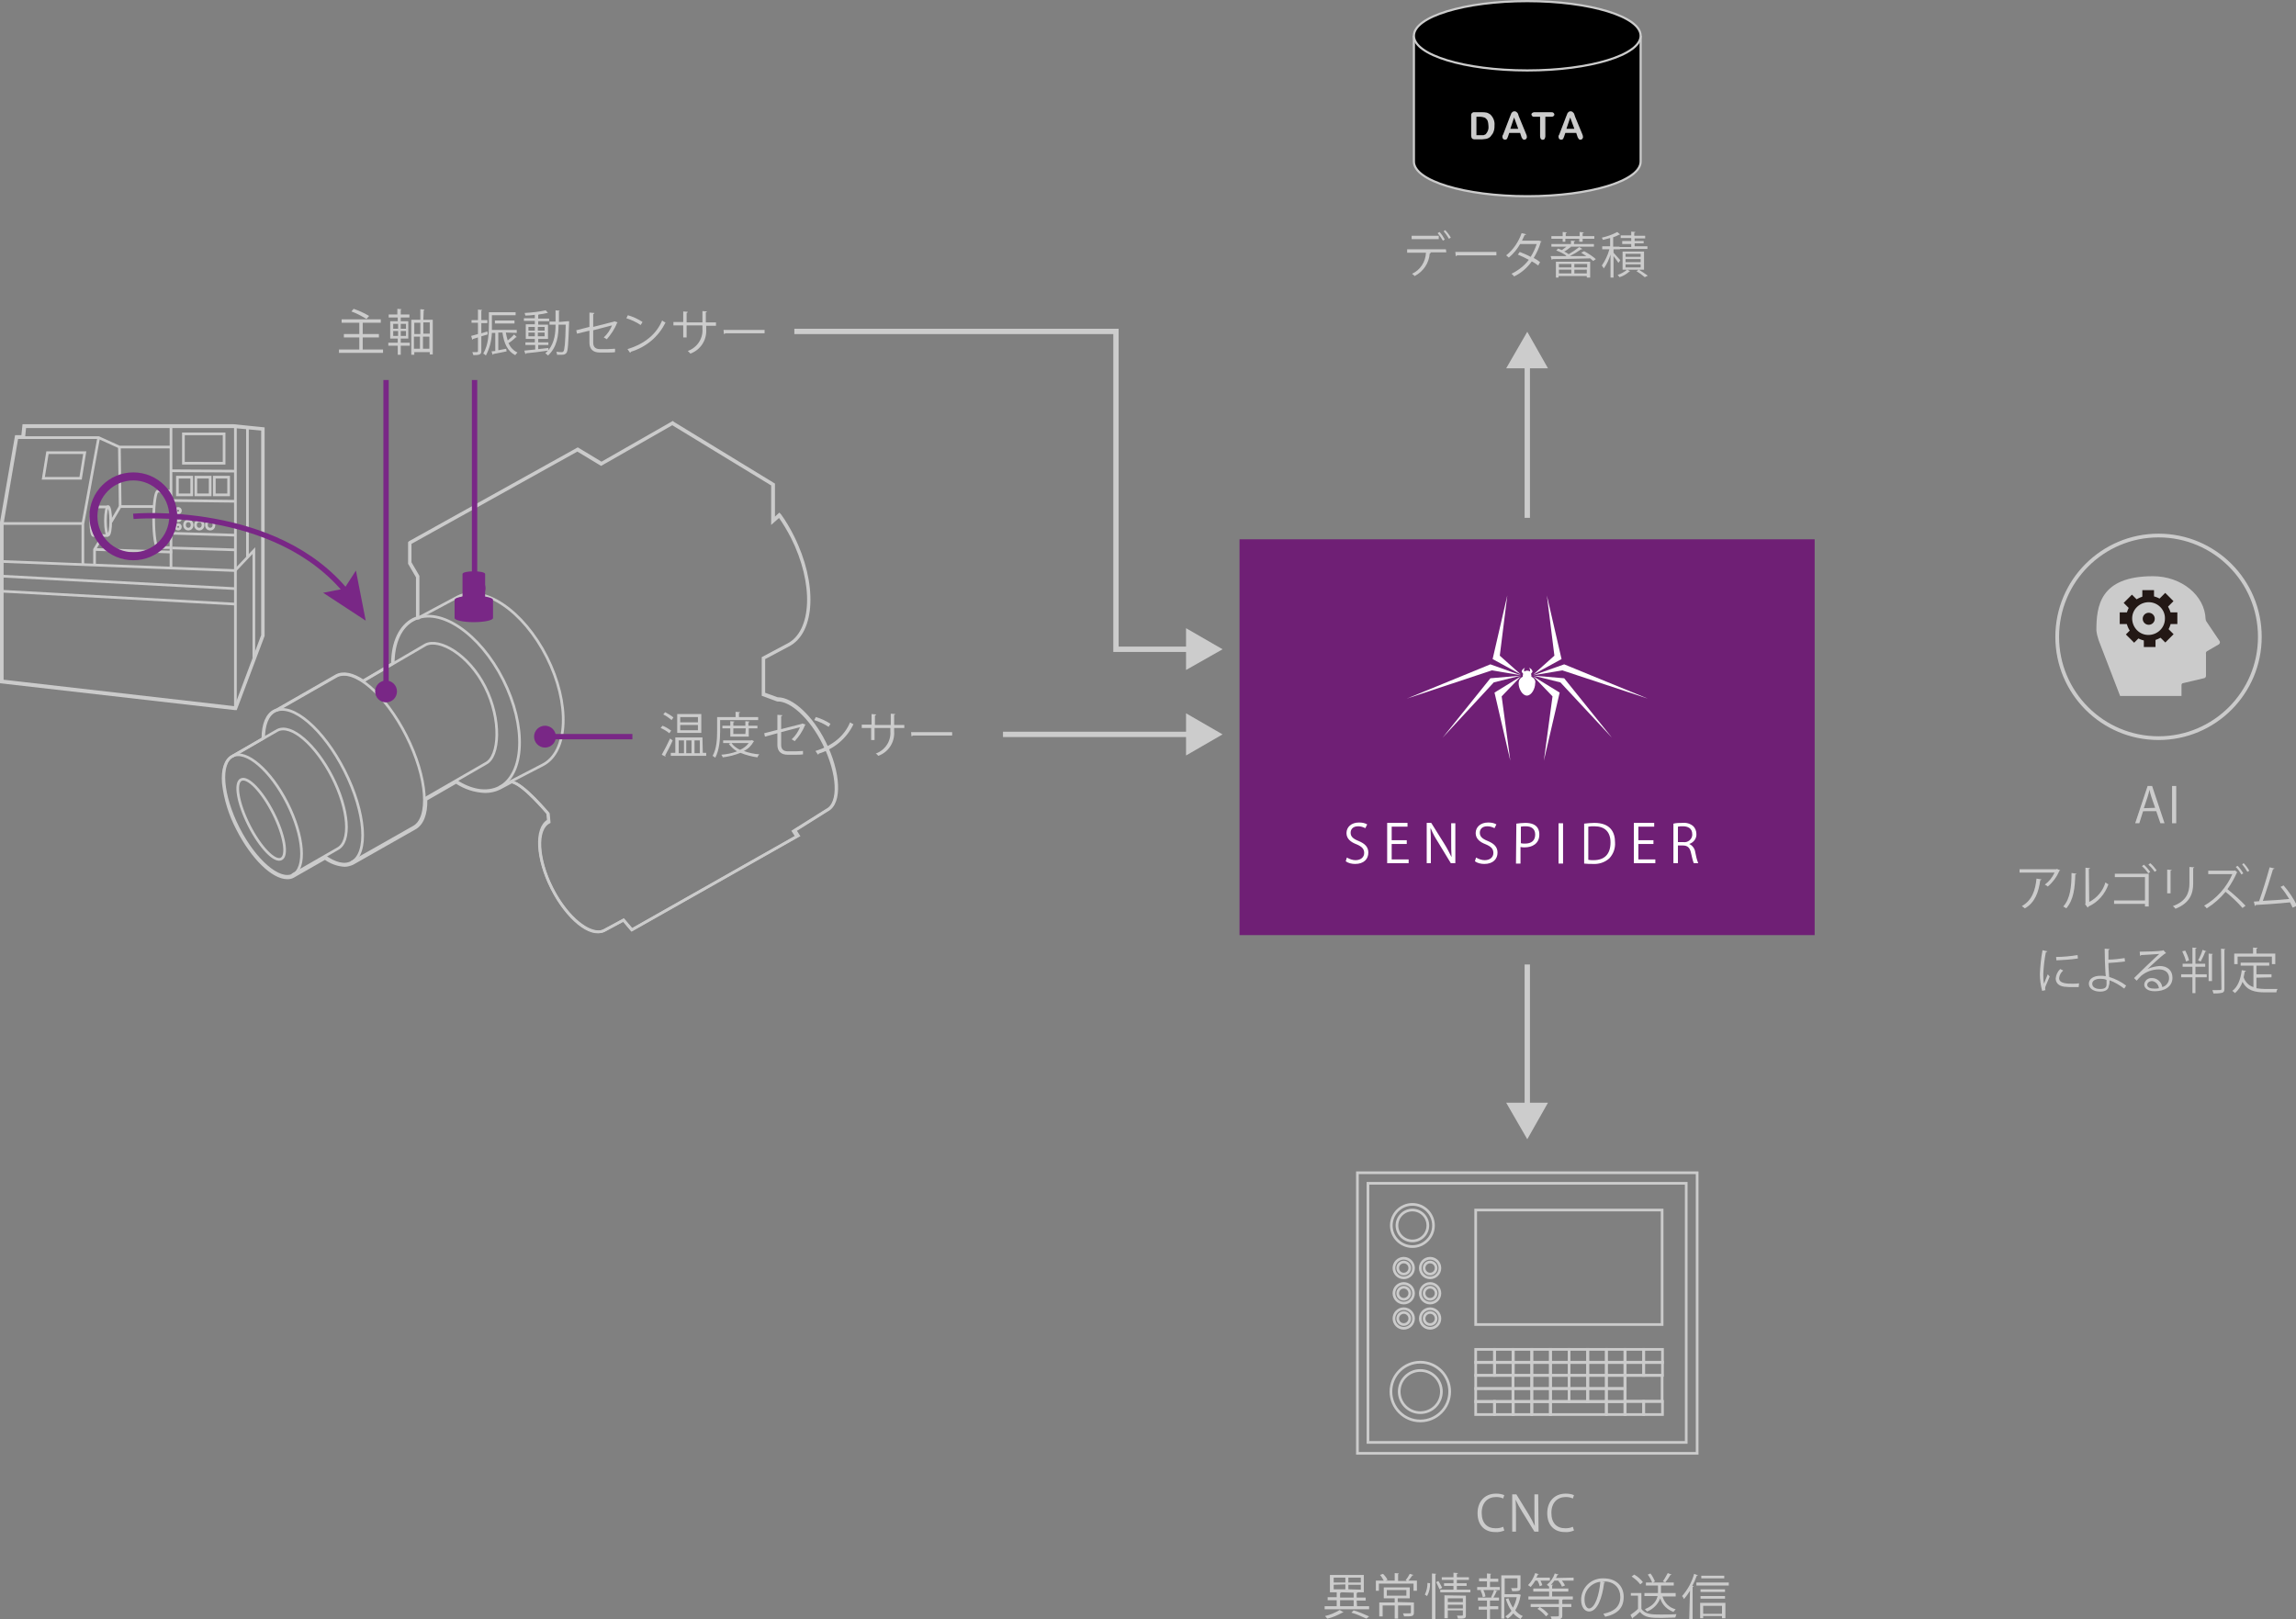 <?xml version="1.0" encoding="utf-8"?>
<!-- Generator: Adobe Illustrator 23.0.1, SVG Export Plug-In . SVG Version: 6.00 Build 0)  -->
<svg version="1.1" id="レイヤー_1" xmlns="http://www.w3.org/2000/svg" xmlns:xlink="http://www.w3.org/1999/xlink" x="0px"
	 y="0px" viewBox="0 0 609.6 429.9" style="enable-background:new 0 0 609.6 429.9;" xml:space="preserve">
<rect x="0" y="0" width="609.6" height="429.9" fill="#808080" stroke="none"/>
<style type="text/css">
	.st0{fill:#6F1F75;}
	.st1{fill:none;stroke:#CBCBCB;stroke-width:0.99;stroke-miterlimit:10;}
	.st2{fill:#CBCBCB;}
	.st3{fill:#231815;}
	.st4{stroke:#CCCCCC;stroke-width:0.57;stroke-miterlimit:10;}
	.st5{fill:#CCCCCC;}
	.st6{fill:none;stroke:#CBCBCB;stroke-width:0.71;stroke-miterlimit:10;}
	.st7{fill:#792786;}
	.st8{fill:none;stroke:#792786;stroke-width:1.42;stroke-miterlimit:10;}
	.st9{fill:none;stroke:#792786;stroke-width:2.13;stroke-miterlimit:10;}
	.st10{fill:#FFFFFF;}
	.st11{fill:none;stroke:#CCCCCC;stroke-width:1.42;stroke-miterlimit:10;}
</style>
<title>アセット 24</title>
<g>
	<g id="レイヤー_1-2">
		<rect x="329.1" y="143.2" class="st0" width="152.7" height="105.1"/>
		<circle class="st1" cx="573.1" cy="169.1" r="26.9"/>
		<path class="st2" d="M556.6,167.4c0-6.4,0.9-14.4,15-14.4l0,0c7.6,0,13.8,5.1,14,11.4c0,0.2,0.1,0.4,0.2,0.6l3.5,5.2
			c0.2,0.3,0.1,0.7-0.2,0.9l-3.1,1.8c-0.2,0.1-0.4,0.4-0.3,0.7v5.9c0,0.3-0.3,0.6-0.6,0.6c-0.5,0.1-4.2,1-5.5,1.3
			c-0.2,0-0.4,0.2-0.4,0.5v2.9h-16.3l-5.7-14.8C556.9,169.1,556.7,168.3,556.6,167.4z"/>
		<path class="st3" d="M570.5,170.2c-3.3,0-6-2.7-6-6s2.7-6,6-6s6,2.7,6,6S573.8,170.2,570.5,170.2z M570.5,159.9
			c-2.4,0-4.4,1.9-4.4,4.3s1.9,4.4,4.3,4.4c2.4,0,4.4-1.9,4.4-4.3v0C574.9,161.9,572.9,159.9,570.5,159.9z"/>
		<circle class="st3" cx="570.5" cy="164.3" r="1.6"/>
		<rect x="568.8" y="156.7" class="st3" width="3.1" height="2.4"/>
		<rect x="569.2" y="169.4" class="st3" width="3.1" height="2.4"/>
		<rect x="575.7" y="162.6" class="st3" width="2.4" height="3.1"/>
		<rect x="562.8" y="162.6" class="st3" width="2.4" height="3.1"/>
		
			<rect x="564.9" y="167.3" transform="matrix(0.707 -0.708 0.708 0.707 46.6 450.136)" class="st3" width="2.4" height="3.1"/>
		<polygon class="st3" points="575.4,166.7 573.2,168.9 574.9,170.6 577.1,168.4 		"/>
		
			<rect x="573.7" y="158.1" transform="matrix(0.707 -0.708 0.708 0.707 55.639 453.532)" class="st3" width="2.4" height="3.1"/>
		
			<rect x="564.4" y="158.7" transform="matrix(0.707 -0.707 0.707 0.707 52.612 446.917)" class="st3" width="3.1" height="2.4"/>
		<path class="st4" d="M375.4,9.5v33.4c0,5.1,13.5,9.2,30.1,9.2s30.1-4.1,30.1-9.2V9.5"/>
		<ellipse class="st4" cx="405.5" cy="9.5" rx="30.1" ry="9.2"/>
		<path class="st5" d="M391.5,29.8h1.9c0.4,0,0.9,0,1.3,0.1c0.4,0.1,0.7,0.3,1,0.5c0.8,0.8,1.2,1.8,1.1,2.9c0,0.4,0,0.8-0.1,1.2
			c-0.1,0.3-0.2,0.7-0.4,1c-0.2,0.3-0.4,0.5-0.6,0.8c-0.2,0.2-0.4,0.3-0.6,0.4c-0.2,0.1-0.5,0.2-0.7,0.2c-0.3,0-0.6,0.1-0.9,0.1
			h-1.9c-0.2,0-0.4,0-0.6-0.1c-0.1-0.1-0.2-0.2-0.3-0.3c0-0.2-0.1-0.4-0.1-0.6v-5.3c-0.1-0.4,0.2-0.8,0.6-0.9
			C391.3,29.8,391.4,29.8,391.5,29.8L391.5,29.8z M392,31v4.9h1.1h0.6c0.1,0,0.3,0,0.4-0.1c0.1,0,0.3-0.1,0.4-0.2
			c0.5-0.6,0.8-1.3,0.7-2.1c0-0.5-0.1-1.1-0.3-1.6c-0.2-0.3-0.5-0.6-0.8-0.7c-0.4-0.1-0.7-0.2-1.1-0.2H392z"/>
		<path class="st5" d="M403.9,36.2l-0.3-0.9h-2.9l-0.3,0.9c-0.1,0.3-0.2,0.5-0.3,0.7c-0.1,0.1-0.3,0.2-0.5,0.2
			c-0.2,0-0.4-0.1-0.5-0.2c-0.1-0.1-0.2-0.3-0.2-0.5c0-0.1,0-0.2,0-0.3c0-0.1,0.1-0.2,0.2-0.4l1.8-4.7l0.2-0.5
			c0.1-0.2,0.1-0.3,0.2-0.5c0.1-0.1,0.2-0.2,0.3-0.3c0.3-0.2,0.7-0.2,1,0c0.1,0.1,0.2,0.2,0.3,0.3c0.1,0.1,0.2,0.3,0.2,0.4
			c0,0.1,0.1,0.3,0.2,0.6l1.9,4.6c0.1,0.2,0.2,0.5,0.2,0.8c0,0.2-0.1,0.3-0.2,0.5c-0.1,0.1-0.3,0.2-0.5,0.2c-0.1,0-0.2,0-0.3-0.1
			c-0.1,0-0.2-0.1-0.2-0.2c-0.1-0.1-0.1-0.2-0.2-0.3L403.9,36.2z M401,34.2h2.1l-1.1-3L401,34.2z"/>
		<path class="st5" d="M411.9,31h-1.6v5.2c0,0.2-0.1,0.5-0.2,0.7c-0.3,0.3-0.7,0.3-1,0c-0.1-0.2-0.2-0.4-0.2-0.7V31h-1.6
			c-0.2,0-0.4,0-0.5-0.2c-0.1-0.1-0.2-0.3-0.2-0.4c0-0.2,0.1-0.3,0.2-0.4c0.2-0.1,0.3-0.2,0.5-0.2h4.6c0.2,0,0.4,0,0.6,0.2
			c0.1,0.1,0.2,0.3,0.2,0.4c0,0.2-0.1,0.3-0.2,0.4C412.3,31,412.1,31,411.9,31z"/>
		<path class="st5" d="M418.8,36.2l-0.3-0.9h-2.9l-0.3,0.9c-0.1,0.3-0.2,0.5-0.3,0.7c-0.1,0.1-0.3,0.2-0.5,0.2
			c-0.2,0-0.4-0.1-0.5-0.2c-0.1-0.1-0.2-0.3-0.2-0.5c0-0.1,0-0.2,0-0.3c0-0.1,0.1-0.2,0.2-0.4l1.8-4.7l0.2-0.5
			c0.1-0.2,0.1-0.3,0.2-0.5c0.1-0.1,0.2-0.2,0.3-0.3c0.3-0.2,0.7-0.2,1,0c0.1,0.1,0.2,0.2,0.3,0.3c0.1,0.1,0.2,0.3,0.2,0.4l0.2,0.6
			l1.9,4.6c0.1,0.2,0.2,0.5,0.2,0.8c0,0.2-0.1,0.3-0.2,0.5c-0.1,0.1-0.3,0.2-0.5,0.2c-0.1,0-0.2,0-0.3-0.1c-0.1,0-0.2-0.1-0.2-0.2
			c-0.1-0.1-0.1-0.2-0.2-0.3L418.8,36.2z M415.9,34.2h2.1l-1.1-3L415.9,34.2z"/>
		<rect x="360.4" y="311.4" class="st6" width="90.2" height="74.5"/>
		<rect x="363.2" y="314.2" class="st6" width="84.5" height="68.8"/>
		<circle class="st6" cx="375" cy="325.4" r="5.6"/>
		<circle class="st6" cx="375" cy="325.4" r="4.1"/>
		<circle class="st6" cx="372.7" cy="336.7" r="2.6"/>
		<circle class="st6" cx="372.7" cy="336.7" r="1.6"/>
		<circle class="st6" cx="379.7" cy="336.7" r="2.6"/>
		<circle class="st6" cx="379.7" cy="336.7" r="1.6"/>
		<circle class="st6" cx="372.7" cy="343.4" r="2.6"/>
		<circle class="st6" cx="372.7" cy="343.4" r="1.6"/>
		<circle class="st6" cx="379.7" cy="343.4" r="2.6"/>
		<circle class="st6" cx="379.7" cy="343.4" r="1.6"/>
		<circle class="st6" cx="372.7" cy="350.1" r="2.6"/>
		<circle class="st6" cx="372.7" cy="350.1" r="1.6"/>
		<circle class="st6" cx="379.7" cy="350.1" r="2.6"/>
		<circle class="st6" cx="379.7" cy="350.1" r="1.6"/>
		<circle class="st6" cx="377.1" cy="369.5" r="7.8"/>
		<circle class="st6" cx="377.1" cy="369.5" r="5.6"/>
		<rect x="391.8" y="321.3" class="st6" width="49.5" height="30.4"/>
		<rect x="391.8" y="358.3" class="st6" width="5" height="3.5"/>
		<rect x="396.8" y="358.3" class="st6" width="5" height="3.5"/>
		<rect x="401.7" y="358.3" class="st6" width="5" height="3.5"/>
		<rect x="406.7" y="358.3" class="st6" width="5" height="3.5"/>
		<rect x="411.6" y="358.3" class="st6" width="5" height="3.5"/>
		<rect x="416.6" y="358.3" class="st6" width="5" height="3.5"/>
		<rect x="421.5" y="358.3" class="st6" width="5" height="3.5"/>
		<rect x="426.5" y="358.3" class="st6" width="5" height="3.5"/>
		<rect x="431.4" y="358.3" class="st6" width="5" height="3.5"/>
		<rect x="436.4" y="358.3" class="st6" width="5" height="3.5"/>
		<rect x="391.8" y="361.7" class="st6" width="5" height="3.5"/>
		<rect x="396.8" y="361.7" class="st6" width="5" height="3.5"/>
		<rect x="401.7" y="361.7" class="st6" width="5" height="3.5"/>
		<rect x="406.7" y="361.7" class="st6" width="5" height="3.5"/>
		<rect x="411.6" y="361.7" class="st6" width="5" height="3.5"/>
		<rect x="416.6" y="361.7" class="st6" width="5" height="3.5"/>
		<rect x="421.5" y="361.7" class="st6" width="5" height="3.5"/>
		<rect x="426.5" y="361.7" class="st6" width="5" height="3.5"/>
		<rect x="431.4" y="361.7" class="st6" width="5" height="3.5"/>
		<rect x="436.4" y="361.7" class="st6" width="5" height="3.5"/>
		<rect x="401.7" y="365.2" class="st6" width="5" height="3.5"/>
		<rect x="406.7" y="365.2" class="st6" width="5" height="3.5"/>
		<rect x="411.6" y="365.2" class="st6" width="5" height="3.5"/>
		<rect x="416.6" y="365.2" class="st6" width="5" height="3.5"/>
		<rect x="421.5" y="365.2" class="st6" width="5" height="3.5"/>
		<rect x="426.5" y="365.2" class="st6" width="5" height="3.5"/>
		<rect x="401.7" y="368.7" class="st6" width="5" height="3.5"/>
		<rect x="406.7" y="368.7" class="st6" width="5" height="3.5"/>
		<rect x="411.6" y="368.7" class="st6" width="5" height="3.5"/>
		<rect x="416.6" y="368.7" class="st6" width="5" height="3.5"/>
		<rect x="421.5" y="368.7" class="st6" width="5" height="3.5"/>
		<rect x="426.5" y="368.7" class="st6" width="5" height="3.5"/>
		<rect x="391.8" y="372.1" class="st6" width="5" height="3.5"/>
		<rect x="396.8" y="372.1" class="st6" width="5" height="3.5"/>
		<rect x="401.7" y="372.1" class="st6" width="5" height="3.5"/>
		<rect x="406.7" y="372.1" class="st6" width="5" height="3.5"/>
		<rect x="426.5" y="372.1" class="st6" width="5" height="3.5"/>
		<rect x="431.4" y="372.1" class="st6" width="5" height="3.5"/>
		<rect x="436.4" y="372.1" class="st6" width="5" height="3.5"/>
		<rect x="431.4" y="365.2" class="st6" width="9.9" height="6.9"/>
		<rect x="391.8" y="365.2" class="st6" width="9.9" height="3.5"/>
		<rect x="391.8" y="368.7" class="st6" width="9.9" height="3.5"/>
		<rect x="411.6" y="372.1" class="st6" width="14.9" height="3.5"/>
		<path class="st6" d="M218.9,197.1c-3.4-6.8-8.6-11.6-12.4-11.6h-0.1l-3.6-1.3v-9.4l6.4-3.4c7-3.5,7.5-16.5,1.3-28.9
			c-1-2-2.1-3.9-3.4-5.7l-0.2-0.2l-1.5,1.4v-9.4l-26.7-16.3l-0.1-0.1l-18.9,10.8l-6.3-3.8L108.8,144l-0.1,0.1v5.5l2.1,3.6v10.8
			c-0.3,0.1-0.7,0.3-1,0.4c-3.5,1.8-5.6,6.1-5.6,11.8l-7.8,4.6c-2.7-1.8-5.2-2.4-7.1-1.4l-15.7,9c-0.2,0.1-0.5,0.2-0.7,0.3
			c-2,1-3.1,3.6-3.1,7.4l-8.1,4.7l0,0c-1.8,0.9-2.7,3.5-2.4,7.2c0.5,4.3,1.8,8.4,3.8,12.2c3.9,7.6,9.3,12.9,13.2,12.9
			c0.6,0,1.1-0.1,1.6-0.4l0,0l8.4-4.8c1.5,1.1,3.3,1.8,5.2,1.9c0.7,0,1.4-0.2,2.1-0.5l0,0l16.4-9.3c2.1-1.1,3.2-3.8,3.1-7.7l8-4.6
			c2.3,1.5,4.9,2.4,7.7,2.5c1.4,0,2.7-0.3,3.9-0.9l0,0l3.2-1.7c3,0.6,8.8,7.6,9.5,8.3l0.2,2c-3.5,2-3.1,10,0.9,17.9
			c3.5,6.9,8.7,11.6,12.4,11.6c0.6,0,1.2-0.1,1.7-0.4l5-2.7l2.2,2.6l44-24.9l0.2-0.1l-0.9-1.4l8.6-5.4
			C223.3,213.2,222.9,205.1,218.9,197.1z"/>
		
			<ellipse transform="matrix(0.892 -0.452 0.452 0.892 -90.323 54.849)" class="st6" cx="69.7" cy="216.6" rx="7.3" ry="17.7"/>
		<path class="st6" d="M93.3,229l16.4-9.3c4.6-2.3,3.8-13.2-1.8-24.3s-13.9-18.2-18.5-15.9l-15.9,9.1"/>
		
			<ellipse transform="matrix(0.892 -0.452 0.452 0.892 -90.827 54.771)" class="st6" cx="69.3" cy="217.6" rx="3.6" ry="11.8"/>
		<path class="st6" d="M111,164.1l10.5-5.6c6.9-3.5,17.5,3.7,23.7,16s5.7,25.1-1.1,28.6l-11.6,6"/>
		<path class="st6" d="M111,164.5V153l-2.1-3.6v-5.2l44.4-24.7l6.3,3.8l18.9-10.8l26.6,16.2v9.9l1.8-1.6c1.3,1.8,2.4,3.7,3.4,5.6
			c6.2,12.3,5.7,25.1-1.1,28.6l-6.6,3.5v9.8l3.8,1.4c3.6-0.1,8.8,4.5,12.3,11.5c4,8,4.4,15.9,0.8,17.7l-8.9,5.6l0.9,1.4l-43.8,24.8
			l-2.2-2.6l-5.2,2.8c-3.6,1.8-9.7-3.2-13.7-11.1s-4.4-15.9-0.8-17.7l-0.2-2.2c0,0-6.5-7.9-9.8-8.5"/>
		<path class="st6" d="M61.7,200.8l12-6.9c3.6-1.8,10.1,3.8,14.5,12.4s5.1,17.2,1.4,19.1l-12,6.9"/>
		<path class="st6" d="M96.2,181l16.8-9.8c3.6-1.8,11.4,2.5,15.8,11.2c4.4,8.7,3.8,18.5,0.2,20.3l-16.3,9.4"/>
		<path class="st6" d="M70,196.1c0-3.6,1-6.3,3-7.3c4.6-2.3,12.9,4.8,18.5,15.9s6.4,22,1.8,24.3c-1.9,1-4.4,0.3-7.1-1.6"/>
		<path class="st6" d="M104.4,176.3c0-5.6,1.9-10,5.5-11.8c6.9-3.5,17.5,3.7,23.7,16s5.7,25.1-1.1,28.6c-3.3,1.6-7.4,0.9-11.4-1.7"
			/>
		<path class="st7" d="M128.8,158.4v-6c0-0.4-1.3-0.7-3-0.7s-3,0.3-3,0.7v6c-1.3,0.2-2.1,0.5-2.1,0.9v4.8c0,0.6,2.3,1.1,5.1,1.1
			c2.8,0,5.1-0.5,5.1-1.1v-4.8C130.9,158.9,130,158.6,128.8,158.4z"/>
		<line class="st8" x1="126" y1="100.9" x2="126" y2="156.3"/>
		<circle class="st7" cx="126" cy="156.2" r="2.9"/>
		<line class="st8" x1="102.5" y1="100.9" x2="102.5" y2="183.8"/>
		<circle class="st7" cx="102.5" cy="183.6" r="2.9"/>
		<line class="st8" x1="167.9" y1="195.6" x2="144.6" y2="195.6"/>
		<circle class="st7" cx="144.7" cy="195.6" r="2.9"/>
		<path class="st6" d="M62,113H6.3L6,115.9H4.3L0.3,139v42.1l62.1,7.1h0.2l7.3-19.4v-55L62,113z"/>
		<polygon class="st6" points="6.6,113.3 62,113.3 69.7,114 69.7,168.7 62.5,187.9 0.6,180.8 0.6,139 4.5,116.2 6.3,116.2 		"/>
		<polyline class="st6" points="6.3,116.2 26.2,116.2 31.7,118.7 45.5,118.7 		"/>
		<line class="st6" x1="45.4" y1="113.4" x2="45.4" y2="150.8"/>
		<polyline class="st6" points="0.9,149.1 62.4,151.5 67.4,146.2 67.4,174.8 		"/>
		<line class="st6" x1="62.5" y1="113.5" x2="62.5" y2="187.9"/>
		<line class="st6" x1="0.8" y1="153" x2="62.4" y2="156.3"/>
		<line class="st6" x1="0.8" y1="157" x2="62.4" y2="160.4"/>
		<polyline class="st6" points="22,149.8 22,139.1 26.2,116.2 		"/>
		<polyline class="st6" points="31.7,118.7 31.9,134.5 40.9,134.5 		"/>
		<ellipse class="st6" cx="28.7" cy="138.3" rx="0.7" ry="3.8"/>
		<path class="st6" d="M28.7,134.6h-3.9c-0.4,0-0.7,1.7-0.7,3.8s0.3,3.8,0.7,3.8h3.9"/>
		<path class="st6" d="M45.4,130.4h-3.5c-0.6,0-1.1,3.4-1.1,7.5s0.5,7.5,1.1,7.5h3.2"/>
		<polyline class="st6" points="27.3,142.2 25.1,145.9 25.1,149.8 		"/>
		<line class="st6" x1="31.9" y1="134.5" x2="29.5" y2="138.6"/>
		<line class="st6" x1="25.1" y1="145.9" x2="45.7" y2="146.6"/>
		<line class="st6" x1="45.7" y1="145.5" x2="62.4" y2="146"/>
		<line class="st6" x1="45.7" y1="141.6" x2="62.4" y2="142.1"/>
		<line class="st6" x1="45.7" y1="132.9" x2="62.4" y2="133.1"/>
		<line class="st6" x1="45.6" y1="125" x2="62.4" y2="125.1"/>
		<path class="st6" d="M47.1,131.4h3.8v-4.7h-3.8V131.4z"/>
		<path class="st6" d="M52,131.4h3.8v-4.7H52V131.4z"/>
		<path class="st6" d="M56.9,131.4h3.8v-4.7h-3.8V131.4z"/>
		<rect x="48.7" y="115.2" class="st6" width="10.8" height="7.8"/>
		<polygon class="st6" points="21.4,127 11.5,127 12.6,120.2 22.5,120.2 		"/>
		<line class="st6" x1="0.6" y1="139" x2="22" y2="139"/>
		<line class="st6" x1="65.7" y1="113.6" x2="65.7" y2="147.9"/>
		<circle class="st6" cx="47.3" cy="135.6" r="0.6"/>
		<circle class="st6" cx="47.3" cy="137.7" r="0.6"/>
		<circle class="st6" cx="47.3" cy="139.9" r="0.6"/>
		<ellipse class="st6" cx="50" cy="139.4" rx="1" ry="1.1"/>
		<ellipse class="st6" cx="52.9" cy="139.4" rx="1" ry="1.1"/>
		<ellipse class="st6" cx="55.8" cy="139.4" rx="1" ry="1.1"/>
		<circle class="st9" cx="35.4" cy="137.1" r="10.6"/>
		<path class="st8" d="M35.4,137.1c0,0,37.9-3.4,57,20.6"/>
		<polygon class="st7" points="85.8,157.4 91.4,156.3 94.5,151.5 97.1,164.8 		"/>
		<path class="st5" d="M384,67h-4.3l0.2,0.1c0,0.1-0.1,0.1-0.3,0.2c-0.2,2.6-1.7,4.8-4,6c-0.2-0.2-0.4-0.4-0.7-0.6
			c2.2-1,3.6-3.2,3.7-5.6h-5v-0.9h10.3L384,67z M382,63.5h-7.2v-0.9h7.2V63.5z M382.2,61.6c0.6,0.6,1,1.3,1.4,2l-0.5,0.3
			c-0.4-0.7-0.9-1.4-1.4-2L382.2,61.6z M383.7,61.1c0.6,0.6,1.1,1.3,1.5,2l-0.5,0.3c-0.4-0.7-0.9-1.4-1.4-2L383.7,61.1z"/>
		<path class="st5" d="M386.4,66.9h10.9v0.9h-10.4c-0.1,0.1-0.3,0.2-0.4,0.2L386.4,66.9z"/>
		<path class="st5" d="M409.3,64.1c0,0.1-0.1,0.1-0.2,0.1c-0.4,1.5-1.1,3-1.9,4.3c0.6,0.3,1.2,0.7,1.7,1.1l-0.5,0.9
			c-0.5-0.4-1.1-0.8-1.7-1.1c-1.2,1.7-2.8,3.1-4.7,4c-0.2-0.3-0.4-0.5-0.7-0.7c1.8-0.9,3.4-2.1,4.6-3.7c-0.9-0.5-1.9-1-2.9-1.4
			l0.5-0.7c1,0.4,2,0.8,2.9,1.3c0.7-1.1,1.2-2.2,1.6-3.4h-4.4c-0.8,1.4-1.8,2.6-3,3.6c-0.2-0.2-0.5-0.4-0.7-0.6
			c1.9-1.5,3.3-3.6,4.1-5.9l1.2,0.3c0,0.1-0.2,0.2-0.4,0.2c-0.2,0.4-0.5,1.1-0.7,1.5h4.3l0.2,0L409.3,64.1z"/>
		<path class="st5" d="M420.6,66.7c1.1,0.6,2.2,1.3,3.1,2.1l-0.7,0.5c-0.3-0.2-0.5-0.5-0.8-0.7c-3.6,0.1-7.6,0.2-10,0.2
			c0,0.1-0.1,0.2-0.2,0.2l-0.3-1h4l0.2-0.1c-0.8-0.6-1.7-1-2.7-1.4l0.5-0.5c0.3,0.1,0.7,0.3,1,0.4c0.4-0.3,0.8-0.6,1.2-0.9h-4v-0.7
			h5.2v-0.9l1.1,0.1c0,0.1-0.1,0.2-0.3,0.2v0.6h5.3v0.7h-6.2l0.1,0.1c-0.1,0.1-0.2,0.1-0.2,0.1c-0.4,0.3-1,0.8-1.6,1.1
			c0.5,0.2,0.9,0.5,1.2,0.7c1-0.6,1.9-1.2,2.8-1.9l0.8,0.5c0,0.1-0.2,0.1-0.3,0.1c-1,0.7-2,1.3-3,1.8h4.4c-0.5-0.3-0.9-0.6-1.4-0.9
			L420.6,66.7z M414.9,64.2v-0.8h-3v-0.7h3v-1.1l1.1,0.1c0,0.1-0.1,0.2-0.3,0.2v0.8h3.7v-1.1l1.1,0.1c0,0.1-0.1,0.2-0.3,0.2v0.8h3.1
			v0.7h-3.1v0.8h-0.9v-0.8h-3.7v0.8L414.9,64.2z M413.1,73.7v-4.2h9.1v4.2h-0.9v-0.4h-7.5v0.4L413.1,73.7z M417.2,70.1h-3.3V71h3.3
			V70.1z M413.9,72.6h3.3v-1h-3.3V72.6z M421.4,71v-0.9H418V71H421.4z M418,72.6h3.3v-1H418V72.6z"/>
		<path class="st5" d="M428.4,67.1c0.4,0.4,1.5,1.7,1.8,2l-0.5,0.7c-0.4-0.6-0.8-1.2-1.3-1.8v5.7h-0.8v-6.1c-0.4,1.3-1,2.6-1.8,3.7
			c-0.1-0.3-0.3-0.5-0.5-0.8c0.9-1.3,1.6-2.8,2-4.3h-1.9v-0.8h2.1v-2.2c-0.6,0.2-1.3,0.3-1.9,0.5c-0.1-0.2-0.2-0.4-0.3-0.6
			c1.4-0.3,2.8-0.8,4.1-1.5l0.8,0.7c-0.1,0-0.2,0-0.3,0c-0.5,0.3-1,0.5-1.6,0.7v2.5h1.7v0.1h3.1v-0.8h-2.4V64h2.4v-0.8h-2.8v-0.7
			h2.8v-1l1.1,0.1c0,0.1-0.1,0.2-0.3,0.2v0.8h2.9v0.7H434V64h2.4v0.6H434v0.8h3.4v0.7h-7.3v0.1h-1.7L428.4,67.1z M436.5,71.6h-4.5
			l0.8,0.4c-0.1,0.1-0.2,0.1-0.2,0.1c-0.8,0.7-1.6,1.2-2.6,1.5c-0.2-0.2-0.3-0.4-0.5-0.6c0.9-0.3,1.8-0.8,2.5-1.4h-1.2v-4.8h5.7
			L436.5,71.6z M431.6,67.4v0.8h4v-0.8H431.6z M431.6,68.8v0.8h4v-0.8L431.6,68.8z M431.6,70.2V71h4v-0.8L431.6,70.2z M436.7,73.6
			c-0.7-0.6-1.4-1.1-2.2-1.6l0.6-0.4c0.8,0.5,1.6,1,2.4,1.6L436.7,73.6z"/>
		<path class="st5" d="M96.2,92.8h5.5v0.9H90v-0.9h5.4v-3.2h-4.1v-0.9h4.1v-3h-4.7v-0.9h10.4v0.9h-4.8v3h4.3v0.9h-4.3V92.8z
			 M93.9,82c1.4,0.5,2.8,1.1,4.1,1.9l-0.7,0.8c-1.3-0.8-2.6-1.5-4-2L93.9,82z"/>
		<path class="st5" d="M106.4,89.9V91h2.4v0.8h-2.4v2.4h-0.8v-2.4h-2.5V91h2.5v-1.1h-2v-4.6h2v-1h-2.4v-0.8h2.3v-1.5l1.1,0.1
			c0,0.1-0.1,0.1-0.2,0.2v1.2h2.3v0.8h-2.3v1h2v4.6H106.4z M104.4,86v1.3h1.3V86L104.4,86z M104.4,87.9v1.3h1.3v-1.3H104.4z
			 M107.8,87.3V86h-1.4v1.3L107.8,87.3z M107.8,89.2v-1.3h-1.4v1.3H107.8z M112.4,84.9h2.5v9.2h-0.8v-0.6h-4.1v0.7h-0.8v-9.3h2.4
			v-2.8l1.1,0.1c0,0.1-0.1,0.1-0.2,0.2L112.4,84.9z M111.6,85.7h-1.6v3h1.6L111.6,85.7z M109.9,89.4v3.2h1.6v-3.2H109.9z
			 M114.1,88.6v-3h-1.7v3H114.1z M112.3,92.6h1.7v-3.2h-1.7V92.6z"/>
		<path class="st5" d="M129.4,88l0.1,0.8l-1.7,0.5v3.9c0,0.9-0.4,1.1-2.1,1.1c-0.1-0.3-0.2-0.6-0.3-0.8h0.9c0.5,0,0.6,0,0.6-0.3
			v-3.6l-1.3,0.4c0,0.1-0.1,0.2-0.2,0.2l-0.3-1l1.8-0.5v-3h-1.7V85h1.7v-2.8l1.1,0.1c0,0.1-0.1,0.2-0.2,0.2V85h1.6v0.8h-1.6v2.7
			L129.4,88z M134.3,88.3c0.1,0.7,0.3,1.4,0.5,2.1c0.6-0.5,1.2-1,1.7-1.6l0.7,0.7c-0.1,0.1-0.2,0.1-0.3,0.1
			c-0.6,0.6-1.2,1.1-1.9,1.5c0.5,1.1,1.3,2,2.4,2.5c-0.2,0.2-0.4,0.4-0.6,0.7c-2-1-3-3.1-3.4-6h-1.1V93l2.1-0.4l0.1,0.7
			c-1.3,0.3-2.6,0.5-3.5,0.7c0,0.1-0.1,0.2-0.2,0.2l-0.3-0.9c0.3,0,0.6-0.1,1-0.1v-4.8h-0.9c-0.1,2.1-0.6,4.1-1.6,6
			c-0.2-0.2-0.4-0.4-0.7-0.5c1.4-2.3,1.5-5.5,1.5-7.7v-3.3h7.1v0.8h-6.3v2.5c0,0.4,0,0.9,0,1.4h6.6v0.8L134.3,88.3z M136.6,85.9
			h-5.2v-0.8h5.2V85.9z"/>
		<path class="st5" d="M150.6,85.3h0.5c0,0.1,0,0.2,0,0.3c-0.2,5.7-0.3,7.6-0.7,8.1s-0.8,0.5-1.4,0.5h-1.1c0-0.3-0.1-0.6-0.2-0.8
			c0.7,0.1,1.2,0.1,1.5,0.1c0.2,0,0.3-0.1,0.4-0.2c0.3-0.4,0.5-2.2,0.6-7.1h-1.9c0,2.7-0.3,5.9-2.8,8.2c-0.2-0.2-0.4-0.4-0.7-0.6
			c0.2-0.2,0.5-0.5,0.7-0.7c-2.1,0.3-4.4,0.6-5.8,0.7c0,0.1-0.1,0.2-0.2,0.2l-0.3-0.9c0.8-0.1,1.8-0.2,2.9-0.3v-1.2h-2.6v-0.7h2.5
			V90h-2.4v-3.9h2.4v-0.9h-2.9v-0.7h2.9v-0.9c-0.8,0.1-1.7,0.2-2.5,0.2c-0.1-0.2-0.1-0.4-0.2-0.7c1.9-0.1,3.7-0.3,5.6-0.7l0.6,0.7
			c0,0-0.1,0-0.1,0h-0.1c-0.7,0.2-1.5,0.3-2.2,0.4c-0.1,0-0.1,0.1-0.2,0.1v1h2.9v0.7h-2.9v0.9h2.6V90h-2.6v0.9h2.7v0.7h-2.7v1.1
			l2.7-0.3V93c1.7-2.1,1.9-4.7,1.9-6.8h-1.6v-0.8h1.6v-3l1.1,0.1c0,0.1-0.1,0.1-0.2,0.2v2.8L150.6,85.3z M140.3,86.8v1h1.7v-1H140.3
			z M140.3,89.3h1.7v-1h-1.7L140.3,89.3z M144.6,86.8h-1.8v1h1.8V86.8z M144.6,89.3v-1h-1.8v1H144.6z"/>
		<path class="st5" d="M164,85.6c-0.1,0.1-0.1,0.1-0.2,0.2c-0.6,1.6-1.6,3-2.7,4.3c-0.2-0.2-0.5-0.3-0.8-0.5c1-0.9,1.7-2,2.2-3.2
			l-5,1.3V91c0,1.3,0.8,1.7,1.8,1.7h2.1c0.6,0,1.3-0.1,1.9-0.1c0,0.3,0,0.6,0,0.9c-0.5,0.1-1.4,0.1-1.9,0.1h-2.2
			c-1.6,0-2.7-0.8-2.7-2.6v-3.2l-3.3,0.8l-0.2-0.9l3.5-0.9V83l1.3,0.1c0,0.2-0.1,0.2-0.3,0.3v3.4l5.5-1.4l0.1-0.1L164,85.6z"/>
		<path class="st5" d="M166.7,83.7c1.4,0.4,2.7,1,3.9,1.8l-0.5,0.8c-1.2-0.8-2.5-1.4-3.8-1.8L166.7,83.7z M166.6,92.7
			c4.6-1.4,7.7-4,9.2-7.6c0.3,0.2,0.5,0.4,0.9,0.5c-1.8,3.8-5.2,6.6-9.2,7.8c0,0.1-0.1,0.2-0.2,0.3L166.6,92.7z"/>
		<path class="st5" d="M190.2,86.5h-2.7v0.9c0.2,2.9-1.5,5.5-4.2,6.5c-0.2-0.2-0.4-0.5-0.7-0.7c2.5-0.9,4.1-3.3,3.9-5.9v-0.9h-4.2
			v3.2h-0.9v-3.2h-2.6v-0.9h2.6v-2.8l1.2,0.1c0,0.2-0.2,0.3-0.3,0.3v2.5h4.2v-3l1.2,0.1c0,0.1-0.1,0.2-0.3,0.2v2.7h2.7V86.5z"/>
		<path class="st5" d="M192.1,87.6h10.9v0.9h-10.4c-0.1,0.1-0.3,0.2-0.4,0.2L192.1,87.6z"/>
		<path class="st5" d="M175.9,192.7c0.8,0.3,1.6,0.8,2.3,1.3l-0.5,0.7c-0.7-0.6-1.4-1-2.3-1.4L175.9,192.7z M175.7,200.4
			c0.8-1.4,1.5-2.8,2.2-4.3l0.7,0.5c-0.6,1.4-1.3,2.7-2,4c0,0,0.1,0.1,0.1,0.2c0,0,0,0.1,0,0.1L175.7,200.4z M176.6,189.1
			c0.8,0.4,1.6,0.9,2.2,1.4l-0.5,0.7c-0.7-0.6-1.4-1.1-2.2-1.5L176.6,189.1z M186.6,199.9h0.9v0.8h-9.4v-0.8h1.2v-4.1h7.2
			L186.6,199.9z M186.2,189.6v5h-6.4v-5H186.2z M180.2,196.6v3.4h1.4v-3.4H180.2z M185.3,191.8v-1.4h-4.7v1.4H185.3z M185.3,193.9
			v-1.4h-4.7v1.4H185.3z M183.6,196.6h-1.4v3.4h1.4V196.6z M185.8,196.6h-1.4v3.4h1.4V196.6z"/>
		<path class="st5" d="M201.3,191.2h-10.1v3c0,2-0.2,5-1.3,7c-0.2-0.2-0.5-0.4-0.7-0.5c1.1-1.9,1.2-4.6,1.2-6.5v-3.8h4.9V189
			l1.2,0.1c0,0.1-0.1,0.2-0.3,0.2v1.1h5.1L201.3,191.2z M199.6,196.5l0.6,0.3c0,0.1-0.1,0.1-0.1,0.1c-0.6,1.1-1.5,2-2.6,2.5
			c1.3,0.5,2.7,0.8,4.1,0.9c-0.2,0.2-0.4,0.5-0.5,0.8c-1.5-0.2-3-0.6-4.5-1.2c-1.5,0.6-3.1,1-4.7,1.2c-0.1-0.3-0.2-0.5-0.4-0.7
			c1.4-0.1,2.9-0.4,4.2-0.9c-0.9-0.5-1.6-1.2-2.2-2l0.6-0.2h-2.1v-0.7h7.5L199.6,196.5z M198.9,195.6h-5v-2.2h-2.1v-0.7h2.1v-1.2
			l1.1,0.1c0,0.1-0.1,0.2-0.3,0.2v0.9h3.2v-1.2l1.1,0.1c0,0.1-0.1,0.2-0.3,0.2v0.9h2.4v0.7h-2.3V195.6z M194.2,197.3
			c0.6,0.8,1.4,1.4,2.3,1.8c0.9-0.4,1.7-1,2.3-1.8H194.2z M198,193.4h-3.3v1.5h3.2L198,193.4z"/>
		<path class="st5" d="M213.9,192.4c-0.1,0.1-0.1,0.1-0.2,0.2c-0.6,1.6-1.6,3-2.7,4.2c-0.3-0.2-0.5-0.3-0.8-0.5c1-0.9,1.7-2,2.2-3.2
			l-5,1.3v3.4c0,1.3,0.8,1.7,1.8,1.7h2.1c0.6,0,1.3-0.1,1.9-0.1c0,0.3,0,0.6,0,0.9c-0.5,0.1-1.4,0.1-1.9,0.1h-2.2
			c-1.6,0-2.7-0.8-2.7-2.6v-3.1l-3.3,0.9l-0.2-0.9l3.5-0.9v-4l1.3,0.1c0,0.2-0.1,0.2-0.3,0.3v3.4l5.5-1.4l0.1-0.1L213.9,192.4z"/>
		<path class="st5" d="M216.6,190.4c1.4,0.4,2.7,1,3.9,1.8l-0.5,0.8c-1.2-0.8-2.5-1.4-3.8-1.8L216.6,190.4z M216.5,199.4
			c4.6-1.4,7.7-4,9.2-7.6c0.3,0.2,0.6,0.4,0.9,0.5c-1.8,3.8-5.2,6.6-9.2,7.8c0,0.1-0.1,0.2-0.2,0.3L216.5,199.4z"/>
		<path class="st5" d="M240.1,193.3h-2.7v0.9c0.2,2.9-1.5,5.5-4.2,6.5c-0.2-0.2-0.4-0.5-0.7-0.6c2.5-0.9,4.1-3.3,3.9-5.9v-0.9h-4.2
			v3.2h-0.9v-3.2h-2.5v-0.9h2.6v-2.8l1.2,0.1c0,0.2-0.2,0.3-0.3,0.3v2.5h4.2v-3l1.2,0.1c0,0.1-0.1,0.2-0.3,0.2v2.7h2.7L240.1,193.3z
			"/>
		<path class="st5" d="M241.9,194.4h10.9v0.9h-10.4c-0.1,0.1-0.3,0.2-0.4,0.2L241.9,194.4z"/>
		<path class="st5" d="M574.7,218.6h-1.1l-1.1-3.2H569l-1,3.2h-1.1l3.3-9.9h1.2L574.7,218.6z M572.2,214.5l-1-2.9
			c-0.2-0.7-0.4-1.3-0.5-1.9l0,0c-0.1,0.6-0.3,1.2-0.5,1.9l-1,3L572.2,214.5z"/>
		<path class="st5" d="M576.7,208.7h1.1v9.9h-1.1V208.7z"/>
		<path class="st5" d="M547,231.1c0,0.1-0.1,0.1-0.2,0.1c-0.7,1.6-1.7,3-3.1,4.2c-0.2-0.2-0.5-0.4-0.8-0.5c1.1-0.8,2-1.9,2.6-3.2
			h-9.3v-0.9h9.8l0.1-0.1L547,231.1z M542,233.5c0,0.1-0.1,0.2-0.3,0.2c-0.4,3.1-1.4,6-4.1,7.5c-0.2-0.2-0.5-0.4-0.8-0.6
			c2.7-1.5,3.6-4.2,3.9-7.3L542,233.5z"/>
		<path class="st5" d="M551.3,232c0,0.1-0.1,0.2-0.3,0.2c-0.1,3.5-0.4,6.7-2.4,9c-0.2-0.2-0.5-0.3-0.8-0.5c1.9-2.1,2.2-5.4,2.2-8.9
			L551.3,232z M554.7,239.5c2.1-1.1,3.7-3,4.3-5.2c0.3,0.2,0.5,0.4,0.8,0.5c-0.9,2.6-2.8,4.8-5.3,5.9c0,0.1-0.1,0.2-0.2,0.3
			l-0.7-0.9l0.1-0.2v-9.5l1.2,0.1c0,0.1-0.1,0.3-0.3,0.2L554.7,239.5z"/>
		<path class="st5" d="M570.5,232.1v8.6h-1V240h-8.2v-0.9h8.2v-6.2h-8v-0.9H570.5z M569.2,229.6c0.6,0.5,1.2,1.2,1.7,1.9l-0.5,0.4
			c-0.5-0.7-1-1.3-1.7-1.9L569.2,229.6z M570.9,229.2c0.6,0.5,1.2,1.2,1.7,1.9l-0.5,0.4c-0.5-0.7-1-1.3-1.7-1.9L570.9,229.2z"/>
		<path class="st5" d="M575.4,237.2v-6.3l1.2,0.1c0,0.1-0.1,0.2-0.3,0.2v6L575.4,237.2z M582.6,230.3c0,0.1-0.1,0.2-0.3,0.2v4.1
			c0,2.7-0.9,5.2-4.7,6.7c-0.2-0.3-0.4-0.5-0.7-0.7c3.6-1.3,4.4-3.6,4.4-6v-4.4L582.6,230.3z"/>
		<path class="st5" d="M594,231.6c0,0-0.1,0.1-0.1,0.1c-0.7,1.6-1.5,3-2.5,4.4c1.7,1.4,3.3,2.8,4.8,4.4l-0.8,0.6
			c-1.4-1.6-2.9-3-4.5-4.3c-1.4,1.7-3.1,3.2-5,4.4c-0.2-0.3-0.4-0.5-0.7-0.7c3.3-1.9,6-4.9,7.5-8.4h-6.4v-0.9h6.9l0.2-0.1L594,231.6
			z M594.1,229.9c0.6,0.6,1.1,1.3,1.5,2l-0.5,0.3c-0.4-0.7-0.9-1.4-1.5-2L594.1,229.9z M595.7,229.2c0.6,0.6,1.1,1.3,1.5,2l-0.5,0.3
			c-0.4-0.7-0.9-1.4-1.4-2L595.7,229.2z"/>
		<path class="st5" d="M608.7,241c-0.2-0.4-0.4-0.9-0.7-1.4c-2.7,0.3-7.2,0.6-9.1,0.7c0,0.1-0.1,0.2-0.2,0.3l-0.3-1.2l1.4-0.1
			c0.9-2.5,2.1-6.4,2.8-9l1.3,0.3c-0.1,0.1-0.2,0.2-0.4,0.2c-0.7,2.4-1.8,5.9-2.7,8.4c2.2-0.1,5.2-0.3,7-0.5
			c-0.7-1.1-1.4-2.2-2.3-3.2l0.8-0.4c1.4,1.6,2.6,3.4,3.6,5.4L608.7,241z"/>
		<path class="st5" d="M543.6,252.6c0,0.1-0.2,0.2-0.4,0.2c-0.4,1.9-0.6,3.9-0.7,5.8c0,0.9,0,1.7,0.2,2.6c0.2-0.6,0.8-2,1-2.5
			l0.5,0.6c-0.5,1.3-0.9,2-1.1,2.6c-0.1,0.2-0.1,0.4-0.1,0.6c0,0.1,0,0.3,0.1,0.4l-0.9,0.2c-0.4-1.5-0.6-3-0.6-4.5
			c0.1-2.1,0.3-4.2,0.7-6.3L543.6,252.6z M551.9,262.1c-0.5,0-1,0-1.4,0c-0.8,0-1.6,0-2.4-0.1c-1.6-0.2-2.3-1.1-2.3-2.2
			c0.1-1,0.5-1.8,1.2-2.5l0.8,0.4c-0.6,0.5-1,1.2-1.1,2c0,1.5,2.2,1.5,3.6,1.5c0.5,0,1.1,0,1.7-0.1L551.9,262.1z M545.9,254.1
			c1.9,0,3.8-0.2,5.7-0.5l0.1,0.9c-1.9,0.3-3.8,0.4-5.7,0.5L545.9,254.1z"/>
		<path class="st5" d="M564,262.5c-1.2-0.9-2.5-1.7-3.9-2.2c0,0.5,0,1-0.2,1.5c-0.1,1.1-1.1,1.5-2.3,1.5c-1.7,0-3-0.8-3-2.1
			s1.3-2.1,3-2.1c0.5,0,1,0,1.5,0.1c0-0.4-0.1-0.6-0.1-1c-0.1-1.7-0.2-4.4-0.2-6.3l1.3,0.1c0,0.1-0.1,0.2-0.3,0.3c0,0.4,0,2.1,0,2.5
			c1.4,0,2.9-0.2,4.3-0.4l0.1,0.9c-1.5,0.2-2.9,0.3-4.4,0.4c0,0.7,0,1,0.2,3.7c1.6,0.5,3.2,1.3,4.5,2.3L564,262.5z M557.6,259.9
			c-1.2,0-2.1,0.5-2.1,1.3c0,1,1,1.4,2.1,1.4s1.7-0.3,1.7-1.2c0-0.3,0-0.8,0-1.2C558.7,259.9,558.1,259.9,557.6,259.9L557.6,259.9z"
			/>
		<path class="st5" d="M570.2,257.3c1-0.5,2.1-0.7,3.2-0.8c2.1,0,3.4,1.2,3.4,3.1c0,2.4-2.1,3.6-4.7,3.6c-1.7,0-2.8-0.7-2.8-1.8
			c0.1-1.1,1.1-1.8,2.1-1.7c1.3,0,2.5,1,2.7,2.4c1.1-0.3,1.8-1.3,1.8-2.4c0-1.4-1-2.3-2.7-2.3c-1.7,0-3.4,0.6-4.7,1.7
			c-0.4,0.4-0.9,0.9-1.2,1.3l-0.7-0.7c1.2-1.2,4.9-4.8,6.7-6.4c-0.8,0.1-3.3,0.2-4.8,0.3c-0.1,0.1-0.2,0.2-0.3,0.2l-0.1-1.1
			c1.8,0,5.1-0.1,6.1-0.3l0.2-0.1l0.7,0.8c-0.1,0.1-0.2,0.1-0.3,0.1C573.7,254,571.2,256.3,570.2,257.3L570.2,257.3z M572,262.5
			c0.4,0,0.8,0,1.2-0.1c-0.1-1-0.9-1.8-1.8-1.9c-0.7,0-1.3,0.4-1.3,1C570.1,262.3,571.1,262.5,572,262.5L572,262.5z"/>
		<path class="st5" d="M582.9,256.7v2h3v0.8h-3v4.2h-0.8v-4.2h-3v-0.8h3v-2h-2.6v-0.8h2.6v-4.3l1.1,0.1c0,0.1-0.1,0.2-0.3,0.2v4h2.6
			v0.8L582.9,256.7z M580.2,252.4c0.4,0.8,0.8,1.7,1,2.6l-0.8,0.3c-0.2-0.9-0.6-1.8-1-2.7L580.2,252.4z M585.8,252.6
			c0,0.1-0.1,0.1-0.3,0.1c-0.3,0.9-0.8,1.8-1.2,2.6l-0.7-0.3c0.5-0.9,0.9-1.8,1.2-2.8L585.8,252.6z M586.4,253.2l1.1,0.1
			c0,0.1-0.1,0.2-0.2,0.2v7h-0.9L586.4,253.2z M589.7,251.9l1.1,0.1c0,0.1-0.1,0.2-0.2,0.2v10.4c0,0.6-0.2,0.9-0.6,1
			c-0.8,0.2-1.6,0.2-2.3,0.2c-0.1-0.3-0.2-0.6-0.3-0.9h1.3c1,0,1.1,0,1.1-0.3L589.7,251.9z"/>
		<path class="st5" d="M599.1,259.6v2.8c0.7,0.1,1.5,0.2,2.3,0.2c0.5,0,2.7,0,3.3,0c-0.2,0.3-0.3,0.6-0.3,0.9h-3
			c-2.8,0-4.8-0.5-6-2.8c-0.4,1.2-1.1,2.2-2,3c-0.2-0.2-0.4-0.4-0.7-0.6c1.4-1,2.2-3,2.5-5.5l1.1,0.2c0,0.1-0.1,0.2-0.3,0.2
			c-0.1,0.5-0.2,1-0.3,1.5c0.4,1.2,1.3,2.2,2.6,2.6v-5.7h-3.4v-0.8h7.6v0.8h-3.4v2.3h4v0.8L599.1,259.6z M594.1,254v2h-0.9v-2.8h5
			v-1.6l1.2,0.1c0,0.1-0.1,0.2-0.3,0.2v1.3h5v2.8h-0.9v-2L594.1,254z"/>
		<path class="st5" d="M399.4,406.4c-0.8,0.3-1.6,0.5-2.5,0.4c-2.5,0-4.6-1.6-4.6-5c0-3.2,2-5.2,4.9-5.2c0.7,0,1.5,0.1,2.2,0.4
			l-0.3,0.9c-0.6-0.3-1.2-0.4-1.9-0.4c-2.2,0-3.8,1.5-3.8,4.2s1.4,4.1,3.7,4.1c0.7,0,1.4-0.1,2-0.4L399.4,406.4z"/>
		<path class="st5" d="M408.5,406.7h-1.1l-3.2-5.2c-0.7-1.1-1.3-2.2-1.8-3.3h0c0.1,1.3,0.1,2.4,0.1,4.1v4.4h-1v-9.9h1.1l3.2,5.2
			c0.6,1,1.2,2.1,1.7,3.2l0,0c-0.1-1.4-0.1-2.6-0.1-4.1v-4.3h1L408.5,406.7z"/>
		<path class="st5" d="M417.9,406.4c-0.8,0.3-1.6,0.5-2.5,0.4c-2.5,0-4.6-1.6-4.6-5c0-3.2,2-5.2,4.9-5.2c0.7,0,1.5,0.1,2.2,0.4
			l-0.3,0.9c-0.6-0.3-1.2-0.4-1.9-0.4c-2.2,0-3.8,1.5-3.8,4.2s1.4,4.1,3.7,4.1c0.7,0,1.4-0.1,2-0.4L417.9,406.4z"/>
		<path class="st5" d="M379.7,420.4c0,1.2-0.2,2.3-0.8,3.4c-0.2-0.1-0.4-0.3-0.6-0.4c0.5-1,0.7-2,0.7-3.1L379.7,420.4z M380.2,417.8
			l1.1,0.1c0,0.1-0.1,0.2-0.2,0.2v11.8h-0.9V417.8z M382.2,422c-0.3-0.7-0.6-1.3-0.9-1.9l0.6-0.3c0.4,0.6,0.7,1.2,1,1.8L382.2,422z
			 M386.8,422.1h3.6v0.7h-8v-0.7h3.5v-1h-2.5v-0.7h2.5v-0.9h-3.1v-0.7h3.1v-1.2l1.2,0.1c0,0.1-0.1,0.2-0.3,0.2v0.9h3.2v0.7h-3.2v0.9
			h2.6v0.7h-2.6L386.8,422.1z M389.2,423.7v5.2c0,0.9-0.3,0.9-2.1,0.9c-0.1-0.3-0.1-0.5-0.3-0.8h1c0.5,0,0.6,0,0.6-0.2v-1.2h-4v2.1
			h-0.9v-6.1L389.2,423.7z M388.4,424.4h-4v1h4V424.4z M384.4,427.1h4v-1h-4V427.1z"/>
		<path class="st5" d="M395.6,419.9v1.5h2.6v0.8h-6v-0.8h2.6v-1.5h-2.1v-0.8h2.1v-1.3l1.1,0.1c0,0.1-0.1,0.2-0.2,0.2v1.1h2.1v0.8
			H395.6z M395.9,424.1c0.3-0.6,0.6-1.3,0.8-1.9l0.9,0.3c0,0.1-0.1,0.1-0.3,0.1c-0.2,0.6-0.5,1.1-0.8,1.6h1.5v0.8h-2.4v1.5h2.2v0.8
			h-2.2v2.6h-0.8v-2.5h-2.2v-0.8h2.2V425h-2.4v-0.8h3.7L395.9,424.1z M393.7,424.1c-0.1-0.6-0.3-1.2-0.6-1.8l0.7-0.2
			c0.3,0.6,0.5,1.1,0.6,1.8L393.7,424.1z M403.3,423.3l0.5,0.2c0,0.1,0,0.1-0.1,0.2c-0.2,1.4-0.7,2.7-1.4,3.9c0.5,0.6,1.2,1.2,2,1.5
			c-0.2,0.2-0.4,0.5-0.6,0.8c-0.7-0.4-1.4-0.9-1.9-1.5c-0.4,0.5-0.9,1-1.5,1.4c-0.2-0.2-0.4-0.4-0.6-0.6c0.6-0.4,1.2-0.9,1.6-1.5
			c-0.7-0.9-1.1-2-1.5-3.1l0.7-0.2c0.3,0.9,0.7,1.7,1.2,2.5c0.5-0.9,0.8-1.8,1-2.8h-3.3v5.7h-0.8v-11.5h5.1v3.3
			c0,0.9-0.5,0.9-2.2,0.9c-0.1-0.3-0.1-0.5-0.3-0.8h0.9c0.7,0,0.8,0,0.8-0.2v-2.4h-3.4v4.2h3.7L403.3,423.3z"/>
		<path class="st5" d="M408.8,421.2c-0.1-0.5-0.3-1-0.6-1.5h-0.6c-0.3,0.6-0.8,1.2-1.2,1.7c-0.2-0.2-0.4-0.3-0.7-0.5
			c0.9-0.9,1.5-2,1.9-3.2l1,0.3c-0.1,0.1-0.2,0.1-0.3,0.1c-0.1,0.3-0.2,0.5-0.4,0.8h3.6v0.8h-2.5c0.2,0.4,0.4,0.8,0.5,1.2
			L408.8,421.2z M417.8,418.9v0.8h-3.1c0.3,0.4,0.6,0.8,0.8,1.3l-0.8,0.3c-0.2-0.6-0.6-1.1-1-1.6h-1c-0.3,0.4-0.6,0.8-0.9,1.1h0.6
			c0,0.1-0.1,0.1-0.3,0.2v0.8h4.3v0.8h-4.3v1.3h5.5v0.8h-2.6c0,0.1-0.1,0.1-0.2,0.1v1.1h2.4v0.8h-2.4v2.3c0,1-0.6,1-2.8,1
			c-0.1-0.3-0.2-0.6-0.3-0.8h1.4c0.7,0,0.8,0,0.8-0.3v-2.2h-7.5v-0.8h7.5v-1.2h-8.1v-0.8h5.5v-1.3h-4.2v-0.8h4.2v-0.5
			c-0.2-0.2-0.4-0.3-0.6-0.5c1-0.8,1.7-1.8,2.1-3l1,0.3c0,0.1-0.2,0.1-0.3,0.1c-0.1,0.3-0.2,0.5-0.4,0.8L417.8,418.9z M410.5,429.2
			c-0.7-0.8-1.4-1.5-2.3-2l0.6-0.5c0.9,0.5,1.7,1.2,2.3,1.9L410.5,429.2z"/>
		<path class="st5" d="M426.2,420.1c-0.1,0.1-0.2,0.2-0.3,0.2c-0.5,4-1.8,7.6-4,7.6c-1.1,0-2.1-1.1-2.1-3.1c0-3.1,2.5-5.7,5.7-5.7
			c0.1,0,0.1,0,0.2,0c3.8,0,5.4,2.4,5.4,4.9c0,3.1-1.8,4.6-4.9,5.3c-0.2-0.3-0.3-0.5-0.5-0.8c3-0.6,4.5-2,4.5-4.5
			c0-2.1-1.4-4.1-4.4-4.1h-0.4L426.2,420.1z M424.9,420c-2.4,0.3-4.3,2.3-4.2,4.8c0,1.4,0.6,2.3,1.2,2.3
			C423.5,427,424.6,423.5,424.9,420L424.9,420z"/>
		<path class="st5" d="M435.8,423v4.2c1,1.5,2.9,1.5,5.2,1.5c1.4,0,3,0,4.1-0.1c-0.1,0.3-0.2,0.6-0.3,0.9c-0.9,0-2.3,0.1-3.6,0.1
			c-2.7,0-4.5,0-5.8-1.6c-0.6,0.6-1.3,1.2-1.9,1.6c0,0.1,0,0.2-0.1,0.2c0,0,0,0,0,0l-0.5-1c0.7-0.5,1.4-1,2-1.6v-3.5h-1.9V423H435.8
			z M433.9,418.1c0.9,0.5,1.7,1.2,2.3,2l-0.7,0.6c-0.6-0.8-1.4-1.5-2.3-2.1L433.9,418.1z M444.9,423.9h-3.5c0.5,1.7,1.8,3,3.5,3.4
			c-0.2,0.2-0.4,0.5-0.6,0.7c-1.7-0.6-3-1.9-3.5-3.6c-0.6,1.6-1.9,2.9-3.5,3.5c-0.2-0.2-0.4-0.5-0.6-0.6c2.4-1,3.1-2.3,3.4-3.5h-3.5
			v-0.8h3.6c0-0.2,0-0.3,0-0.5v-1.5H437v-0.8h5.2l-0.7-0.3c0.5-0.7,0.9-1.5,1.3-2.2l1,0.4c0,0.1-0.1,0.1-0.3,0.1
			c-0.4,0.7-0.9,1.4-1.4,2h2.3v0.8H441v1.5c0,0.1,0,0.3,0,0.5h3.9L444.9,423.9z M438.7,420.3c-0.3-0.8-0.7-1.5-1.2-2.2l0.7-0.3
			c0.5,0.6,0.9,1.4,1.2,2.1L438.7,420.3z"/>
		<path class="st5" d="M448.7,422.4c-0.5,0.8-1,1.5-1.6,2.2c-0.1-0.3-0.3-0.6-0.5-0.8c1.5-1.7,2.6-3.7,3.2-5.9l1,0.4
			c0,0.1-0.1,0.1-0.3,0.1c-0.3,0.9-0.7,1.8-1.2,2.7l0.4,0.1c0,0.1-0.1,0.1-0.3,0.2v8.6h-0.9L448.7,422.4z M450.4,420.2h8.6v0.8h-8.6
			V420.2z M451.4,429.8v-4.2h6.7v4.1h-0.9v-0.6h-5v0.6H451.4z M458,422v0.7h-6.5V422H458z M451.5,424.5v-0.7h6.5v0.7H451.5z
			 M457.8,418.4v0.7h-6.1v-0.7H457.8z M457.2,426.4h-5v2.1h5V426.4z"/>
		<path class="st10" d="M406.6,179.7c0-0.3,0-0.5-0.1-0.8c0.2-0.2,0.3-0.4,0.4-0.6c-0.1-0.5-0.5-0.8-0.9-1c0.2,0.3,0.3,0.7,0.2,1
			c-0.4-0.3-1-0.3-1.5,0c-0.1-0.3-0.1-0.7,0.2-1c-0.4,0.2-0.8,0.5-0.9,1c0.1,0.2,0.2,0.4,0.4,0.6c-0.1,0.3-0.1,0.5-0.1,0.8
			c-0.7,0.3-1.1,1-1.1,1.7c0,1.5,1,3.3,2.2,3.3s2.2-1.8,2.2-3.3C407.8,180.7,407.3,180,406.6,179.7"/>
		<polygon class="st10" points="403.8,179.1 398.2,174.1 400.2,158.1 396.3,175 		"/>
		<polygon class="st10" points="403.8,179.6 398.7,184.9 401,202 396.8,183.9 		"/>
		<polygon class="st10" points="403.8,179.3 395.7,176.4 373.5,185.5 396.1,178 		"/>
		<polygon class="st10" points="403.8,179.4 395.7,180.1 383,195.9 396.6,181.2 		"/>
		<polygon class="st10" points="407.1,179.1 412.7,174.1 410.7,158.1 414.6,175 		"/>
		<polygon class="st10" points="407.1,179.6 412.2,184.9 409.9,202 414.1,183.9 		"/>
		<polygon class="st10" points="407.1,179.3 415.3,176.4 437.5,185.5 414.8,178 		"/>
		<polygon class="st10" points="407.1,179.4 415.3,180.1 428,195.9 414.3,181.2 		"/>
		<path class="st10" d="M362.5,219.9c-0.6-0.3-1.2-0.5-1.9-0.5c-1.5,0-2,0.9-2,1.7c0,1,0.6,1.6,2.1,2.2c1.7,0.7,2.6,1.6,2.6,3.1
			c0,1.7-1.2,3-3.5,3c-0.9,0-1.8-0.2-2.5-0.7l0.3-1c0.7,0.4,1.5,0.7,2.3,0.7c1.4,0,2.3-0.8,2.3-1.9s-0.6-1.7-2-2.3
			c-1.6-0.6-2.7-1.5-2.7-3c0-1.6,1.3-2.8,3.3-2.8c0.8,0,1.5,0.1,2.2,0.5L362.5,219.9z"/>
		<path class="st10" d="M373.9,229.2h-5.6v-10.7h5.4v1h-4.2v3.6h4v1h-4v4.1h4.5V229.2z"/>
		<path class="st10" d="M386.4,229.2h-1.2l-3.4-5.6c-0.7-1.1-1.4-2.3-1.9-3.6h-0.1c0.1,1.4,0.1,2.6,0.1,4.5v4.7h-1.1v-10.7h1.2
			l3.5,5.6c0.7,1.1,1.3,2.3,1.9,3.5l0,0c-0.1-1.5-0.1-2.8-0.1-4.4v-4.6h1.1L386.4,229.2z"/>
		<path class="st10" d="M396.8,219.9c-0.6-0.3-1.2-0.5-1.9-0.5c-1.5,0-2,0.9-2,1.7c0,1,0.6,1.6,2.1,2.2c1.7,0.7,2.6,1.6,2.6,3.1
			c0,1.7-1.2,3-3.5,3c-0.9,0-1.8-0.2-2.5-0.7l0.3-1c0.7,0.4,1.5,0.7,2.3,0.7c1.4,0,2.3-0.8,2.3-1.9s-0.6-1.7-2-2.3
			c-1.6-0.6-2.7-1.5-2.7-3c0-1.6,1.3-2.8,3.3-2.8c0.8,0,1.5,0.1,2.2,0.5L396.8,219.9z"/>
		<path class="st10" d="M402.6,218.7c0.8-0.1,1.6-0.2,2.4-0.2c3.5,0,3.7,2.2,3.7,3.1c0,2.5-2,3.4-3.9,3.4c-0.4,0-0.7,0-1.1-0.1v4.4
			h-1.2L402.6,218.7z M403.8,223.9c0.4,0.1,0.7,0.1,1.1,0.1c1.7,0,2.7-0.8,2.7-2.4s-1.1-2.2-2.5-2.2c-0.4,0-0.9,0-1.3,0.1
			L403.8,223.9z"/>
		<path class="st10" d="M413.8,218.6h1.2v10.7h-1.2L413.8,218.6z"/>
		<path class="st10" d="M420.6,218.7c0.9-0.1,1.8-0.2,2.7-0.2c4.3,0,5.5,2.5,5.5,5.2c0.1,1.5-0.4,3-1.5,4.2
			c-1.2,1.1-2.8,1.6-4.4,1.5c-0.8,0-1.5,0-2.3-0.1V218.7z M421.7,228.3c0.5,0.1,0.9,0.1,1.4,0.1c2.9,0,4.5-1.6,4.5-4.7
			c0-2.8-1.5-4.3-4.3-4.3c-0.5,0-1.1,0-1.6,0.1L421.7,228.3z"/>
		<path class="st10" d="M439.4,229.2h-5.6v-10.7h5.4v1h-4.2v3.6h4v1h-4v4.1h4.5V229.2z"/>
		<path class="st10" d="M448.5,224.1c0.9,0.4,1.5,1.3,1.6,2.2c0.2,1,0.4,2,0.8,2.9h-1.2c-0.3-0.8-0.5-1.7-0.7-2.6
			c-0.3-1.5-0.9-2.1-2.2-2.1h-1.3v4.7h-1.2v-10.5c0.8-0.2,1.6-0.2,2.4-0.2c1.1-0.1,2.1,0.2,2.9,0.9c0.5,0.5,0.8,1.3,0.8,2
			C450.5,222.6,449.7,223.7,448.5,224.1L448.5,224.1z M446.9,223.6c1.2,0.2,2.3-0.7,2.4-1.8c0-0.1,0-0.2,0-0.3
			c0-1.6-1.2-2.1-2.5-2.1c-0.4,0-0.9,0-1.3,0.1v4.1L446.9,223.6z"/>
		<polyline class="st11" points="210.9,88 296.3,88 296.3,172.4 316.6,172.4 		"/>
		<polygon class="st5" points="314.9,177.9 324.6,172.4 314.9,166.8 		"/>
		<line class="st11" x1="266.3" y1="195" x2="316.6" y2="195"/>
		<polygon class="st5" points="314.9,200.6 324.6,195 314.9,189.4 		"/>
		<line class="st11" x1="405.5" y1="137.5" x2="405.5" y2="96.2"/>
		<polygon class="st5" points="411,97.8 405.5,88.1 399.9,97.8 		"/>
		<line class="st11" x1="405.5" y1="256.1" x2="405.5" y2="294.4"/>
		<polygon class="st5" points="399.9,292.8 405.5,302.5 411,292.8 		"/>
	</g>
</g>
<path class="st5" d="M360.3,426.5h3.2v0.8h-11.8v-0.8h3.2v-1.6h-2.4v-0.8h2.4v-1.3h-1.8v-4.6h9v4.6h-1.6c0,0.1-0.1,0.1-0.3,0.2v1.2
	h2.4v0.8h-2.4L360.3,426.5z M356.7,428.1c-0.1,0.1-0.2,0.1-0.3,0.1c-1.3,0.7-2.6,1.3-4,1.6c-0.2-0.2-0.4-0.5-0.6-0.7
	c1.4-0.3,2.7-0.9,3.9-1.6L356.7,428.1z M354.1,418.9v1.3h3.1v-1.3H354.1z M354.1,420.8v1.2h3.1v-1.3L354.1,420.8z M356.1,422.8
	c0,0.1-0.1,0.1-0.3,0.2v1.2h3.6v-1.3L356.1,422.8z M355.8,424.9v1.6h3.6v-1.6H355.8z M361.3,420.2v-1.3H358v1.3H361.3z M361.3,422.1
	v-1.3H358v1.2L361.3,422.1z M362.8,429.8c-1.3-0.6-2.6-1.2-4-1.6l0.6-0.6c1.4,0.4,2.8,1,4.1,1.6L362.8,429.8z"/>
<path class="st5" d="M375.3,418.2c-0.1,0.1-0.2,0.1-0.3,0.1c-0.3,0.4-0.7,1-1.1,1.4h2.3v2.7h-0.9v-1.9h-9.2v1.9h-0.8v-2.7h2.1
	c-0.3-0.5-0.6-1.1-1-1.5l0.8-0.3c0.5,0.5,0.9,1,1.2,1.6l-0.5,0.2h2.4v-2l1.1,0.1c0,0.1-0.1,0.2-0.2,0.2v1.8h2.4l-0.4-0.2
	c0.4-0.5,0.8-1.1,1.1-1.7L375.3,418.2z M375.4,425.5v2.7c0,1-0.5,1-2.6,1c-0.1-0.3-0.2-0.5-0.3-0.8h1.3c0.7,0,0.8,0,0.8-0.2v-1.9
	h-3.4v3.5h-0.9v-3.5h-3.2v2.9h-0.9v-3.7h4.1v-1.1h-2.9v-2.9h6.9v2.9h-3c0,0-0.1,0-0.2,0v1L375.4,425.5z M368.2,422.2v1.5h5.2v-1.5
	H368.2z"/>
</svg>
